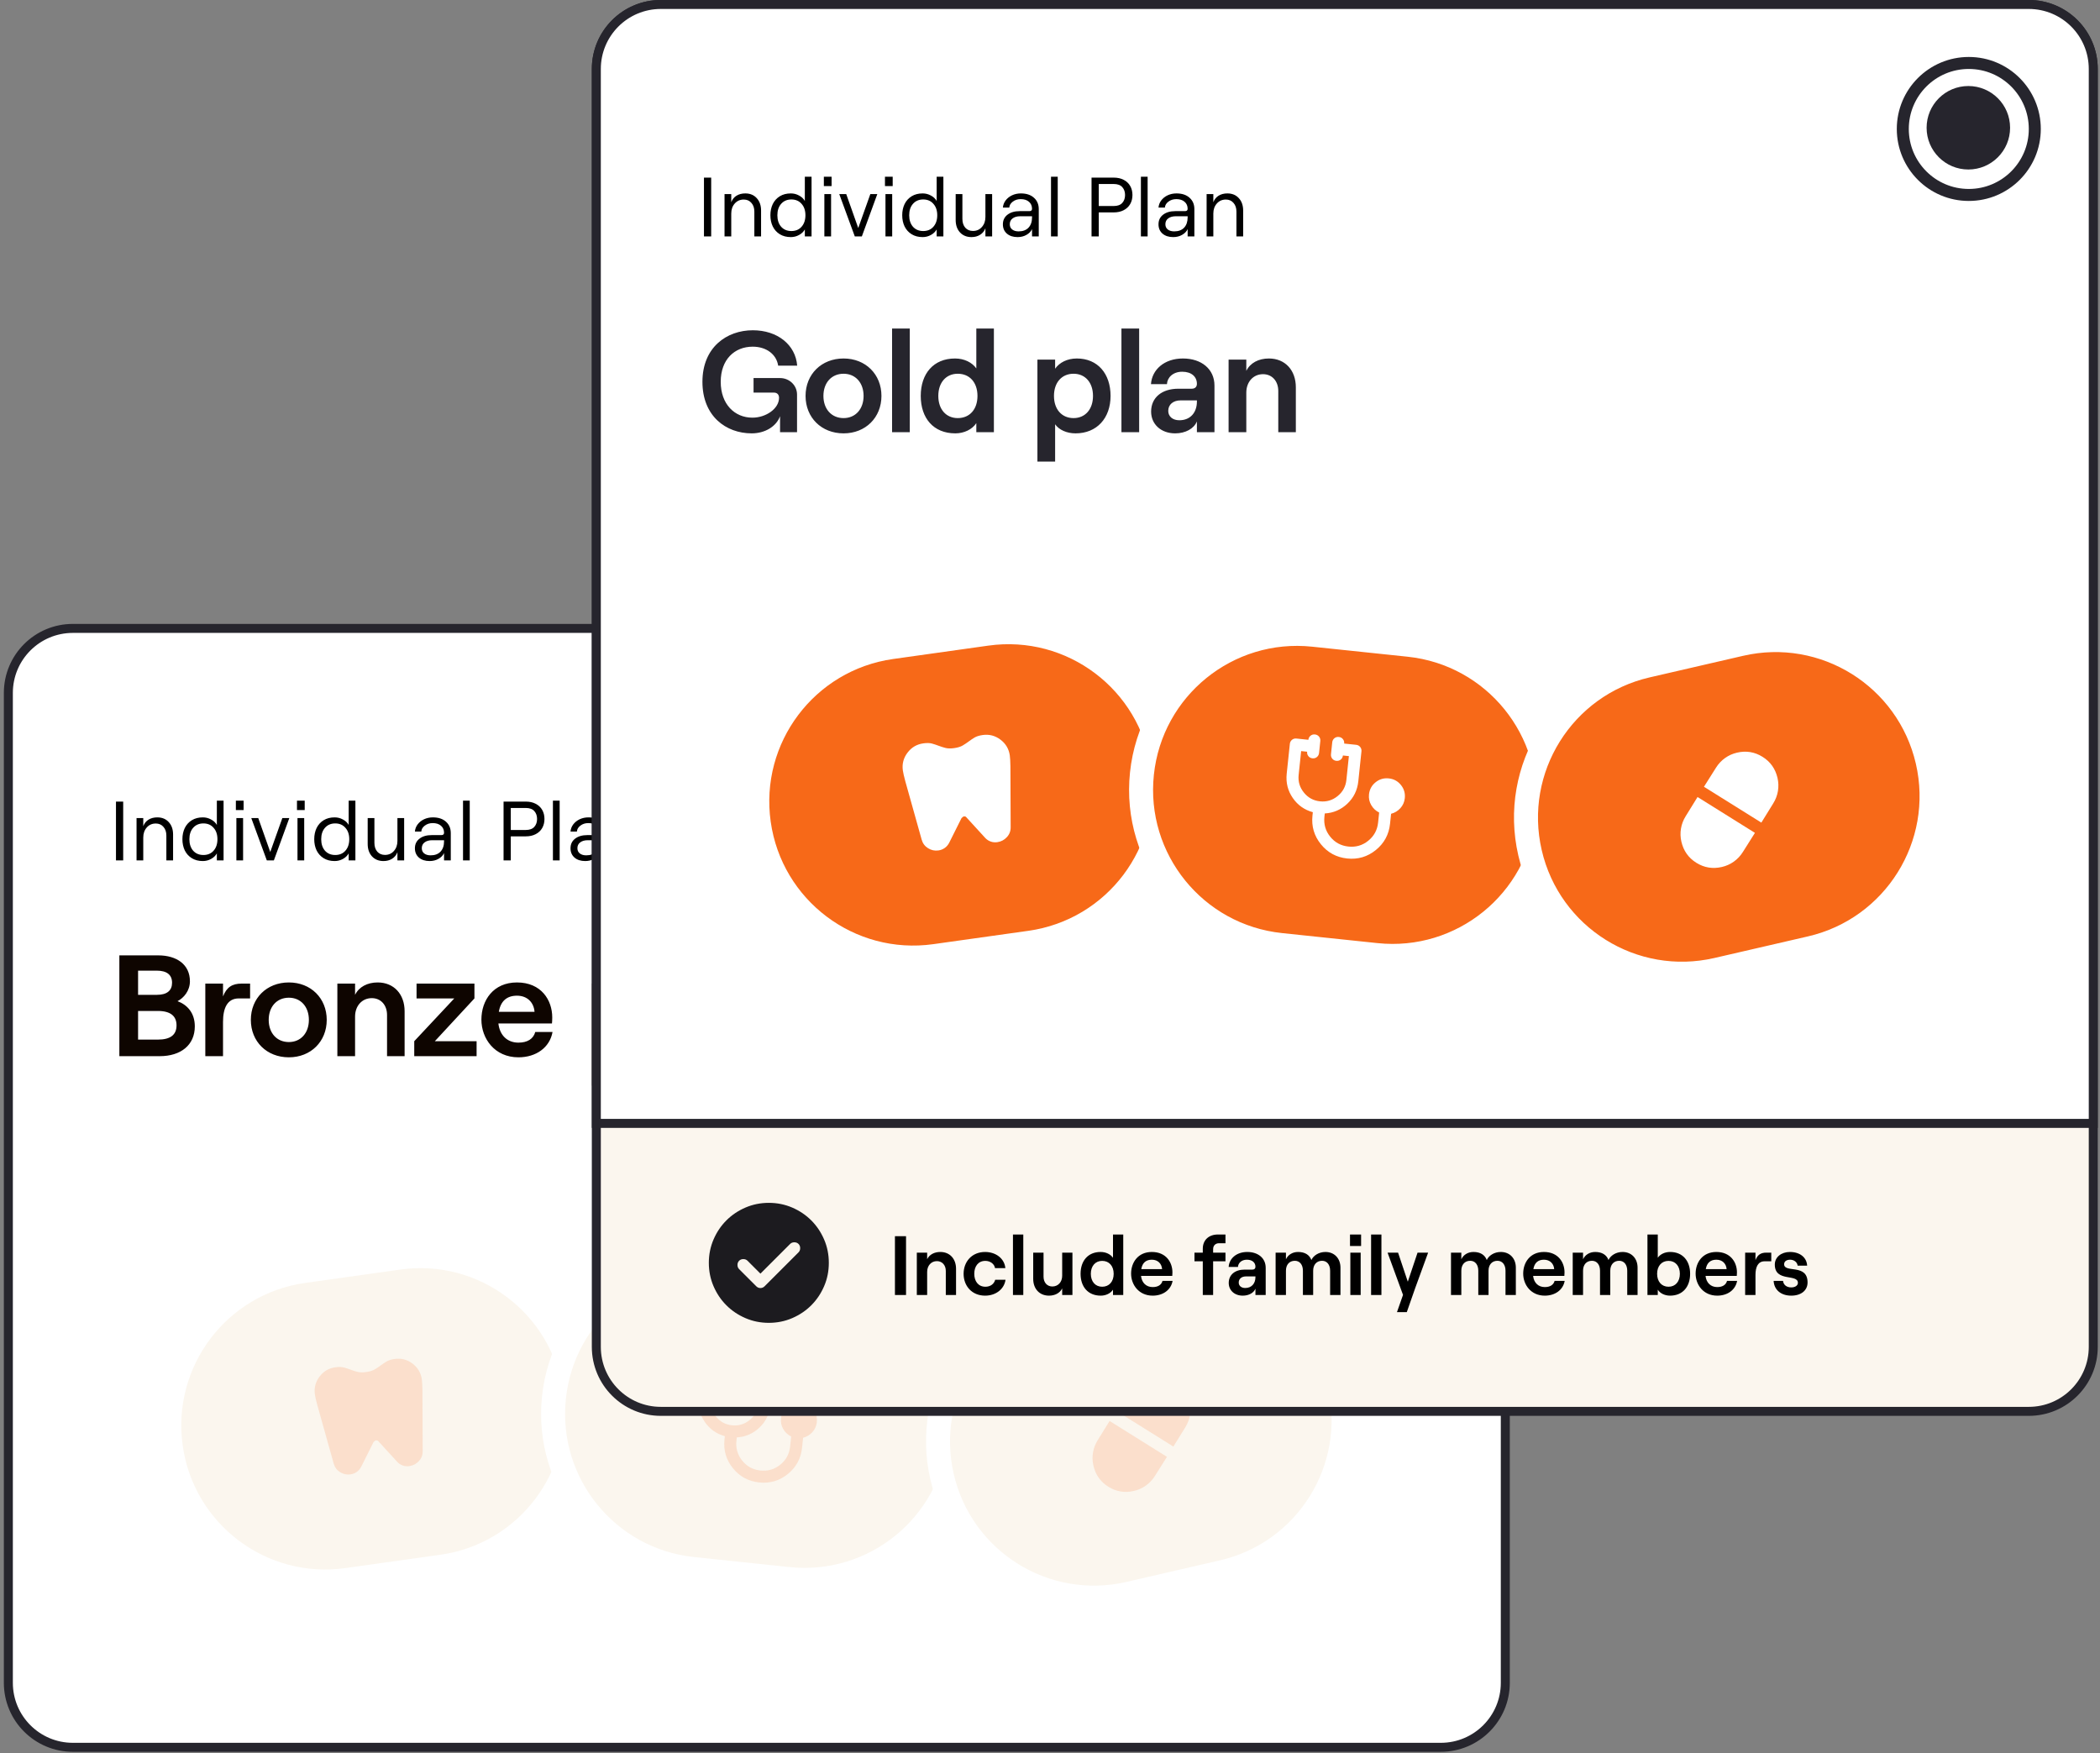 <svg xmlns="http://www.w3.org/2000/svg" width="327" height="273" viewBox="0 0 327 273" fill="none"><rect x="0" y="0" width="327" height="273" fill="#808080" stroke="none"/><path d="M224.354 97.856H11.344C5.797 97.856 1.301 102.352 1.301 107.899V262.051C1.301 267.598 5.797 272.094 11.344 272.094H224.354C229.901 272.094 234.398 267.598 234.398 262.051V107.899C234.398 102.352 229.901 97.856 224.354 97.856Z" fill="white"></path><path d="M224.354 97.856H11.344C5.797 97.856 1.301 102.352 1.301 107.899V262.051C1.301 267.598 5.797 272.094 11.344 272.094H224.354C229.901 272.094 234.398 267.598 234.398 262.051V107.899C234.398 102.352 229.901 97.856 224.354 97.856Z" stroke="#26252D" stroke-width="1.401"></path><path d="M18.059 124.824H19.183V133.98H18.059V124.824ZM21.262 127.387H22.308V128.656C22.483 128.203 22.757 127.863 23.132 127.636C23.516 127.4 23.969 127.283 24.492 127.283C25.234 127.283 25.827 127.527 26.271 128.015C26.725 128.504 26.951 129.149 26.951 129.951V133.98H25.905V130.121C25.905 129.554 25.753 129.101 25.447 128.761C25.151 128.412 24.754 128.238 24.257 128.238C23.69 128.238 23.224 128.442 22.858 128.852C22.491 129.262 22.308 129.785 22.308 130.422V133.98H21.262V127.387ZM31.583 134.084C30.92 134.084 30.349 133.936 29.869 133.639C29.39 133.343 29.023 132.938 28.771 132.423C28.526 131.909 28.404 131.329 28.404 130.683C28.404 130.038 28.526 129.458 28.771 128.944C29.023 128.429 29.39 128.024 29.869 127.727C30.349 127.431 30.92 127.283 31.583 127.283C32.045 127.283 32.472 127.392 32.864 127.61C33.266 127.819 33.566 128.102 33.767 128.46V124.68H34.813V133.98H33.767V132.894C33.566 133.251 33.266 133.539 32.864 133.757C32.472 133.975 32.045 134.084 31.583 134.084ZM29.49 130.683C29.49 131.425 29.686 132.022 30.078 132.475C30.48 132.92 31.012 133.142 31.674 133.142C32.337 133.142 32.864 132.92 33.257 132.475C33.658 132.022 33.858 131.425 33.858 130.683C33.858 129.942 33.658 129.349 33.257 128.905C32.864 128.451 32.337 128.224 31.674 128.224C31.012 128.224 30.48 128.451 30.078 128.905C29.686 129.349 29.49 129.942 29.49 130.683ZM36.807 127.387H37.853V133.98H36.807V127.387ZM37.931 124.68V126.145H36.728V124.68H37.931ZM39.127 127.387H40.213L42.083 132.672L43.966 127.387H45.052L42.645 133.98H41.547L39.127 127.387ZM46.323 127.387H47.369V133.98H46.323V127.387ZM47.447 124.68V126.145H46.244V124.68H47.447ZM52.109 134.084C51.446 134.084 50.875 133.936 50.395 133.639C49.916 133.343 49.55 132.938 49.297 132.423C49.053 131.909 48.931 131.329 48.931 130.683C48.931 130.038 49.053 129.458 49.297 128.944C49.55 128.429 49.916 128.024 50.395 127.727C50.875 127.431 51.446 127.283 52.109 127.283C52.571 127.283 52.998 127.392 53.391 127.61C53.792 127.819 54.093 128.102 54.293 128.46V124.68H55.34V133.98H54.293V132.894C54.093 133.251 53.792 133.539 53.391 133.757C52.998 133.975 52.571 134.084 52.109 134.084ZM50.016 130.683C50.016 131.425 50.212 132.022 50.605 132.475C51.006 132.92 51.538 133.142 52.2 133.142C52.863 133.142 53.391 132.92 53.783 132.475C54.184 132.022 54.385 131.425 54.385 130.683C54.385 129.942 54.184 129.349 53.783 128.905C53.391 128.451 52.863 128.224 52.2 128.224C51.538 128.224 51.006 128.451 50.605 128.905C50.212 129.349 50.016 129.942 50.016 130.683ZM62.931 133.98H61.885V132.711C61.711 133.156 61.432 133.496 61.048 133.731C60.673 133.966 60.228 134.084 59.714 134.084C58.973 134.084 58.375 133.84 57.922 133.352C57.477 132.863 57.254 132.218 57.254 131.416V127.387H58.301V131.246C58.301 131.813 58.449 132.27 58.746 132.619C59.051 132.959 59.452 133.129 59.949 133.129C60.516 133.129 60.978 132.924 61.336 132.515C61.702 132.105 61.885 131.582 61.885 130.945V127.387H62.931V133.98ZM66.896 134.084C66.207 134.084 65.653 133.905 65.234 133.548C64.816 133.182 64.607 132.698 64.607 132.096C64.607 131.468 64.842 130.971 65.313 130.605C65.792 130.23 66.433 130.043 67.236 130.043H68.727C68.866 130.043 68.971 130.012 69.041 129.951C69.11 129.881 69.145 129.794 69.145 129.689C69.145 129.227 68.988 128.861 68.674 128.591C68.36 128.312 67.929 128.172 67.379 128.172C66.9 128.172 66.49 128.303 66.15 128.565C65.81 128.817 65.627 129.127 65.601 129.493H64.607C64.641 129.075 64.785 128.7 65.038 128.368C65.3 128.028 65.636 127.762 66.045 127.571C66.464 127.379 66.917 127.283 67.406 127.283C68.26 127.283 68.936 127.505 69.433 127.95C69.939 128.395 70.192 128.987 70.192 129.729V133.98H69.145V132.842C68.971 133.217 68.679 133.517 68.269 133.744C67.868 133.971 67.41 134.084 66.896 134.084ZM65.679 132.083C65.679 132.423 65.801 132.693 66.045 132.894C66.298 133.094 66.634 133.195 67.052 133.195C67.715 133.195 68.23 133.003 68.596 132.619C68.962 132.227 69.145 131.691 69.145 131.01V130.84H67.301C66.804 130.84 66.407 130.954 66.111 131.18C65.823 131.398 65.679 131.699 65.679 132.083ZM72.099 124.68H73.145V133.98H72.099V124.68ZM78.412 124.824H81.865C82.458 124.824 82.972 124.937 83.408 125.164C83.853 125.391 84.193 125.709 84.428 126.119C84.664 126.529 84.781 126.999 84.781 127.531C84.781 128.063 84.664 128.534 84.428 128.944C84.193 129.354 83.853 129.672 83.408 129.899C82.972 130.125 82.458 130.239 81.865 130.239H79.536V133.98H78.412V124.824ZM81.865 129.245C82.466 129.245 82.911 129.083 83.199 128.761C83.486 128.438 83.63 128.028 83.63 127.531C83.63 127.034 83.486 126.624 83.199 126.302C82.911 125.979 82.466 125.818 81.865 125.818H79.536V129.245H81.865ZM86.098 124.68H87.145V133.98H86.098V124.68ZM91.126 134.084C90.437 134.084 89.883 133.905 89.465 133.548C89.046 133.182 88.837 132.698 88.837 132.096C88.837 131.468 89.072 130.971 89.543 130.605C90.023 130.23 90.664 130.043 91.466 130.043H92.957C93.097 130.043 93.201 130.012 93.271 129.951C93.341 129.881 93.376 129.794 93.376 129.689C93.376 129.227 93.219 128.861 92.905 128.591C92.591 128.312 92.159 128.172 91.61 128.172C91.13 128.172 90.72 128.303 90.38 128.565C90.04 128.817 89.857 129.127 89.831 129.493H88.837C88.872 129.075 89.016 128.7 89.269 128.368C89.53 128.028 89.866 127.762 90.276 127.571C90.694 127.379 91.148 127.283 91.636 127.283C92.491 127.283 93.166 127.505 93.663 127.95C94.169 128.395 94.422 128.987 94.422 129.729V133.98H93.376V132.842C93.201 133.217 92.909 133.517 92.499 133.744C92.098 133.971 91.64 134.084 91.126 134.084ZM89.91 132.083C89.91 132.423 90.032 132.693 90.276 132.894C90.529 133.094 90.864 133.195 91.283 133.195C91.946 133.195 92.46 133.003 92.826 132.619C93.193 132.227 93.376 131.691 93.376 131.01V130.84H91.531C91.034 130.84 90.638 130.954 90.341 131.18C90.053 131.398 89.91 131.699 89.91 132.083ZM96.329 127.387H97.376V128.656C97.55 128.203 97.825 127.863 98.2 127.636C98.583 127.4 99.037 127.283 99.56 127.283C100.301 127.283 100.894 127.527 101.339 128.015C101.792 128.504 102.019 129.149 102.019 129.951V133.98H100.973V130.121C100.973 129.554 100.82 129.101 100.515 128.761C100.218 128.412 99.822 128.238 99.325 128.238C98.758 128.238 98.291 128.442 97.925 128.852C97.559 129.262 97.376 129.785 97.376 130.422V133.98H96.329V127.387Z" fill="black"></path><path d="M18.586 164.468V148.772H24.64C27.532 148.772 29.573 150.207 29.573 152.808C29.573 154.288 28.609 155.409 27.644 155.903C29.147 156.463 30.335 157.719 30.335 159.826C30.335 162.741 28.16 164.468 24.864 164.468H18.586ZM21.501 161.889H24.573C26.568 161.889 27.488 161.127 27.488 159.669C27.488 158.234 26.568 157.427 24.573 157.427H21.501V161.889ZM21.501 154.916H24.438C26.008 154.916 26.792 154.243 26.792 153.033C26.792 151.822 26.008 151.149 24.393 151.149H21.501V154.916ZM37.172 155.477C35.401 155.477 34.728 156.979 34.728 159.131V164.468H31.97V153.167H34.728V155.163C35.289 153.728 36.163 153.167 37.621 153.167H38.944V155.477H37.172ZM44.98 164.647C41.527 164.647 39.06 162.181 39.06 158.817C39.06 155.454 41.527 152.988 44.98 152.988C48.41 152.988 50.877 155.454 50.877 158.817C50.877 162.181 48.41 164.647 44.98 164.647ZM41.841 158.817C41.841 160.858 43.096 162.27 44.98 162.27C46.841 162.27 48.097 160.858 48.097 158.817C48.097 156.777 46.841 155.364 44.98 155.364C43.096 155.364 41.841 156.777 41.841 158.817ZM52.532 164.468V153.167H55.29V154.916C55.895 153.683 57.196 152.988 58.811 152.988C61.344 152.988 63.003 154.826 63.003 157.472V164.468H60.268V158.055C60.268 156.508 59.304 155.432 57.891 155.432C56.366 155.432 55.29 156.642 55.29 158.302V164.468H52.532ZM64.504 164.468V162.136L70.738 155.477H64.863V153.167H73.877V155.477L67.711 162.136H74.213V164.468H64.504ZM80.724 164.647C77.024 164.647 74.961 161.732 74.961 158.773C74.961 155.79 76.8 152.988 80.5 152.988C84.289 152.988 85.993 155.746 85.993 158.436C85.993 158.817 85.971 159.154 85.948 159.378H77.607C77.809 161.194 78.975 162.36 80.724 162.36C82.137 162.36 83.056 161.777 83.347 160.701H86.038C85.612 163.1 83.504 164.647 80.724 164.647ZM77.675 157.562H83.235C83.123 156.127 82.137 155.05 80.5 155.05C78.953 155.05 77.966 155.858 77.675 157.562ZM92.189 169.042V153.167H94.947V154.58C95.619 153.615 96.83 152.988 98.333 152.988C101.584 152.988 103.579 155.364 103.579 158.817C103.579 162.27 101.449 164.647 98.131 164.647C96.763 164.647 95.552 164.109 94.947 163.235V169.042H92.189ZM94.767 158.817C94.767 160.903 95.978 162.27 97.817 162.27C99.633 162.27 100.844 160.903 100.844 158.817C100.844 156.732 99.633 155.364 97.817 155.364C95.978 155.364 94.767 156.732 94.767 158.817ZM105.273 164.468V148.324H108.03V164.468H105.273ZM113.638 164.647C111.418 164.647 109.893 163.212 109.893 161.261C109.893 159.064 111.575 157.696 114.131 157.696H116.216C116.754 157.696 117.023 157.382 117.023 156.934C117.023 155.835 116.194 155.05 114.736 155.05C113.279 155.05 112.404 155.97 112.36 156.979H109.871C110.028 154.737 111.933 152.988 114.848 152.988C117.741 152.988 119.759 154.647 119.759 157.203V164.468H117.023V162.786C116.575 163.907 115.252 164.647 113.638 164.647ZM112.561 161.149C112.561 162.024 113.256 162.607 114.288 162.607C116.014 162.607 117.023 161.396 117.023 159.692V159.513H114.49C113.324 159.513 112.561 160.163 112.561 161.149ZM121.959 164.468V153.167H124.717V154.916C125.322 153.683 126.622 152.988 128.237 152.988C130.771 152.988 132.43 154.826 132.43 157.472V164.468H129.694V158.055C129.694 156.508 128.73 155.432 127.318 155.432C125.793 155.432 124.717 156.642 124.717 158.302V164.468H121.959Z" fill="#0E0500"></path><path d="M62.076 195.848L47.273 197.928C33.988 199.795 24.732 212.078 26.599 225.363C28.466 238.648 40.749 247.904 54.034 246.036L68.837 243.956C82.122 242.089 91.377 229.806 89.51 216.521C87.643 203.236 75.36 193.981 62.076 195.848Z" fill="#FBF6EE" stroke="white" stroke-width="3.737"></path><g opacity="0.4"><mask id="mask0_708_548" style="mask-type:alpha" maskUnits="userSpaceOnUse" x="45" y="208" width="26" height="27"><g opacity="0.4"><path d="M67.665 208.743L45.461 211.863L48.581 234.067L70.785 230.947L67.665 208.743Z" fill="#D9D9D9"></path></g></mask><g mask="url(#mask0_708_548)"><path d="M61.464 211.618C62.482 211.475 63.404 211.715 64.23 212.338C65.057 212.961 65.542 213.781 65.685 214.799C65.709 214.968 65.729 215.197 65.746 215.486C65.763 215.774 65.774 216.107 65.78 216.483L65.818 225.983C65.823 226.58 65.624 227.095 65.222 227.529C64.819 227.963 64.324 228.222 63.738 228.304C63.384 228.354 63.045 228.323 62.723 228.211C62.4 228.099 62.12 227.918 61.88 227.669L58.898 224.409C58.859 224.351 58.803 224.316 58.73 224.302C58.657 224.289 58.582 224.288 58.505 224.299C58.444 224.307 58.33 224.394 58.165 224.559L56.25 228.389C56.078 228.728 55.845 229.001 55.552 229.207C55.258 229.413 54.934 229.541 54.58 229.591C53.994 229.674 53.451 229.557 52.95 229.242C52.45 228.927 52.12 228.482 51.961 227.907L49.405 218.785C49.307 218.421 49.226 218.099 49.163 217.817C49.1 217.535 49.056 217.309 49.032 217.139C48.889 216.121 49.129 215.199 49.752 214.373C50.375 213.546 51.195 213.061 52.213 212.918C52.768 212.84 53.221 212.851 53.574 212.951C53.926 213.051 54.268 213.164 54.6 213.29C54.932 213.417 55.282 213.529 55.65 213.626C56.017 213.724 56.479 213.734 57.034 213.656C57.589 213.578 58.029 213.441 58.355 213.246C58.682 213.051 58.987 212.847 59.272 212.634C59.556 212.421 59.858 212.217 60.177 212.023C60.495 211.829 60.924 211.694 61.464 211.618Z" fill="#F76918"></path></g></g><path d="M127.821 197.57L112.955 196.008C99.613 194.606 87.66 204.284 86.258 217.626C84.856 230.968 94.534 242.921 107.876 244.323L122.743 245.885C136.084 247.288 148.037 237.609 149.439 224.267C150.841 210.925 141.163 198.973 127.821 197.57Z" fill="#FBF6EE" stroke="white" stroke-width="3.737"></path><g opacity="0.4"><mask id="mask1_708_548" style="mask-type:alpha" maskUnits="userSpaceOnUse" x="105" y="209" width="26" height="25"><g opacity="0.4"><path d="M130.12 211.434L107.82 209.09L105.477 231.389L127.776 233.733L130.12 211.434Z" fill="#D9D9D9"></path></g></mask><g mask="url(#mask1_708_548)"><path d="M118.216 230.849C116.544 230.674 115.181 229.935 114.128 228.635C113.075 227.334 112.636 225.848 112.812 224.175L112.868 223.641C111.559 223.284 110.517 222.544 109.743 221.422C108.968 220.299 108.654 219.041 108.801 217.647L109.289 213.002C109.317 212.739 109.429 212.527 109.626 212.368C109.823 212.209 110.053 212.143 110.316 212.17L112.174 212.366C112.202 212.102 112.314 211.891 112.511 211.732C112.708 211.572 112.938 211.506 113.201 211.534C113.464 211.562 113.676 211.674 113.835 211.871C113.994 212.068 114.06 212.298 114.032 212.561L113.837 214.419C113.809 214.682 113.697 214.894 113.5 215.053C113.304 215.213 113.074 215.278 112.81 215.251C112.547 215.223 112.336 215.111 112.176 214.914C112.017 214.717 111.951 214.487 111.979 214.224L111.05 214.126L110.659 217.843C110.552 218.865 110.824 219.778 111.475 220.582C112.126 221.387 112.963 221.843 113.985 221.95C115.007 222.057 115.92 221.785 116.725 221.134C117.529 220.483 117.985 219.646 118.092 218.624L118.483 214.908L117.554 214.81C117.526 215.073 117.414 215.284 117.217 215.444C117.02 215.603 116.79 215.669 116.527 215.641C116.264 215.614 116.052 215.501 115.893 215.305C115.734 215.108 115.668 214.878 115.695 214.615L115.891 212.756C115.918 212.493 116.031 212.282 116.227 212.122C116.424 211.963 116.654 211.897 116.918 211.925C117.181 211.952 117.392 212.065 117.551 212.261C117.711 212.458 117.777 212.688 117.749 212.952L119.607 213.147C119.871 213.175 120.082 213.287 120.241 213.484C120.401 213.68 120.466 213.91 120.439 214.174L119.95 218.819C119.804 220.213 119.235 221.378 118.244 222.315C117.253 223.252 116.081 223.759 114.726 223.836L114.67 224.37C114.548 225.532 114.851 226.562 115.578 227.46C116.306 228.359 117.25 228.869 118.412 228.991C119.573 229.113 120.603 228.81 121.501 228.083C122.4 227.355 122.91 226.411 123.032 225.249L123.196 223.693C122.675 223.435 122.265 223.051 121.966 222.542C121.668 222.033 121.55 221.477 121.613 220.873C121.695 220.099 122.035 219.469 122.634 218.984C123.233 218.499 123.92 218.297 124.694 218.379C125.468 218.46 126.098 218.8 126.583 219.399C127.068 219.998 127.27 220.685 127.188 221.459C127.125 222.063 126.894 222.583 126.496 223.018C126.098 223.454 125.617 223.744 125.054 223.888L124.891 225.445C124.715 227.117 123.977 228.48 122.676 229.533C121.375 230.586 119.889 231.025 118.216 230.849Z" fill="#F76918"></path></g></g><path d="M179.46 197.462L164.895 200.825C151.823 203.843 143.673 216.886 146.691 229.957C149.709 243.029 162.752 251.179 175.823 248.161L190.388 244.798C203.46 241.781 211.61 228.738 208.592 215.666C205.574 202.595 192.531 194.444 179.46 197.462Z" fill="#FBF6EE" stroke="white" stroke-width="3.737"></path><g opacity="0.4"><mask id="mask2_708_548" style="mask-type:alpha" maskUnits="userSpaceOnUse" x="164" y="209" width="28" height="28"><g opacity="0.4"><path d="M186.148 209.823L164.301 214.867L169.345 236.715L191.192 231.671L186.148 209.823Z" fill="#F5762F"></path></g></mask><g mask="url(#mask2_708_548)"><path d="M182.712 225.263L184.562 222.271C184.936 221.673 185.18 221.033 185.294 220.352C185.408 219.67 185.387 218.988 185.229 218.305C184.9 216.879 184.123 215.784 182.9 215.02C181.677 214.255 180.352 214.038 178.926 214.367C178.244 214.525 177.621 214.804 177.058 215.206C176.496 215.607 176.028 216.107 175.655 216.704L173.776 219.679L182.712 225.263ZM176.565 232.171C177.247 232.014 177.87 231.734 178.432 231.333C178.995 230.931 179.463 230.431 179.836 229.834L181.714 226.859L172.779 221.276L170.929 224.268C170.555 224.865 170.311 225.505 170.197 226.186C170.083 226.868 170.104 227.55 170.262 228.233C170.591 229.659 171.367 230.754 172.591 231.519C173.814 232.283 175.138 232.5 176.565 232.171Z" fill="#F76918"></path></g></g><path opacity="0.1" d="M215.011 127.518C220.687 127.518 225.288 122.917 225.288 117.242C225.288 111.566 220.687 106.965 215.011 106.965C209.335 106.965 204.734 111.566 204.734 117.242C204.734 122.917 209.335 127.518 215.011 127.518Z" stroke="#26252D" stroke-width="1.869"></path><path d="M315.909 0.695H102.899C97.352 0.695 92.856 5.192 92.856 10.739V209.735C92.856 215.282 97.352 219.778 102.899 219.778H315.909C321.456 219.778 325.952 215.282 325.952 209.735V10.739C325.952 5.192 321.456 0.695 315.909 0.695Z" fill="#FBF6EE"></path><path d="M315.909 0.695H102.899C97.352 0.695 92.856 5.192 92.856 10.739V209.735C92.856 215.282 97.352 219.778 102.899 219.778H315.909C321.456 219.778 325.952 215.282 325.952 209.735V10.739C325.952 5.192 321.456 0.695 315.909 0.695Z" stroke="#26252D" stroke-width="1.401"></path><mask id="mask3_708_548" style="mask-type:alpha" maskUnits="userSpaceOnUse" x="108" y="185" width="23" height="23"><path d="M130.93 185.441H108.508V207.864H130.93V185.441Z" fill="#D9D9D9"></path></mask><g mask="url(#mask3_708_548)"><path d="M118.41 198.334L116.401 196.325C116.23 196.154 116.012 196.068 115.747 196.068C115.482 196.068 115.264 196.154 115.093 196.325C114.922 196.496 114.836 196.714 114.836 196.979C114.836 197.244 114.922 197.462 115.093 197.633L117.756 200.296C117.942 200.483 118.16 200.576 118.41 200.576C118.659 200.576 118.877 200.483 119.064 200.296L124.342 195.017C124.513 194.846 124.599 194.628 124.599 194.363C124.599 194.098 124.513 193.88 124.342 193.709C124.171 193.538 123.953 193.452 123.688 193.452C123.423 193.452 123.205 193.538 123.034 193.709L118.41 198.334ZM119.718 205.995C118.425 205.995 117.211 205.749 116.074 205.259C114.937 204.768 113.949 204.103 113.108 203.262C112.267 202.421 111.601 201.432 111.111 200.296C110.62 199.159 110.375 197.944 110.375 196.652C110.375 195.36 110.62 194.145 111.111 193.008C111.601 191.872 112.267 190.883 113.108 190.042C113.949 189.201 114.937 188.536 116.074 188.045C117.211 187.555 118.425 187.309 119.718 187.309C121.01 187.309 122.225 187.555 123.361 188.045C124.498 188.536 125.487 189.201 126.327 190.042C127.168 190.883 127.834 191.872 128.324 193.008C128.815 194.145 129.06 195.36 129.06 196.652C129.06 197.944 128.815 199.159 128.324 200.296C127.834 201.432 127.168 202.421 126.327 203.262C125.487 204.103 124.498 204.768 123.361 205.259C122.225 205.749 121.01 205.995 119.718 205.995Z" fill="#1C1B1F"></path></g><path d="M139.355 201.655V192.5H141.082V201.655H139.355ZM142.762 201.655V195.063H144.371V196.083C144.724 195.364 145.483 194.959 146.424 194.959C147.902 194.959 148.87 196.031 148.87 197.574V201.655H147.275V197.915C147.275 197.012 146.712 196.384 145.888 196.384C144.999 196.384 144.371 197.091 144.371 198.058V201.655H142.762ZM153.395 201.76C151.328 201.76 150.047 200.243 150.047 198.359C150.047 196.476 151.328 194.959 153.395 194.959C155.043 194.959 156.403 195.953 156.547 197.47H154.938C154.834 196.816 154.193 196.345 153.434 196.345C152.309 196.345 151.708 197.208 151.708 198.359C151.708 199.51 152.323 200.373 153.447 200.373C154.219 200.373 154.795 199.942 154.965 199.288H156.573C156.377 200.727 155.082 201.76 153.395 201.76ZM157.732 201.655V192.238H159.341V201.655H157.732ZM166.993 195.063V201.655H165.398V200.635C165.031 201.354 164.286 201.76 163.344 201.76C161.853 201.76 160.885 200.687 160.885 199.144V195.063H162.494V198.804C162.494 199.706 163.043 200.334 163.867 200.334C164.77 200.334 165.398 199.628 165.398 198.66V195.063H166.993ZM171.4 201.76C169.412 201.76 168.261 200.373 168.261 198.359C168.261 196.345 169.412 194.959 171.374 194.959C172.224 194.959 172.931 195.325 173.31 195.861V192.238H174.906V201.655H173.31V200.831C172.931 201.407 172.198 201.76 171.4 201.76ZM169.857 198.359C169.857 199.576 170.563 200.373 171.623 200.373C172.708 200.373 173.415 199.576 173.415 198.359C173.415 197.143 172.708 196.345 171.623 196.345C170.563 196.345 169.857 197.143 169.857 198.359ZM179.49 201.76C177.332 201.76 176.129 200.06 176.129 198.333C176.129 196.593 177.201 194.959 179.36 194.959C181.57 194.959 182.564 196.567 182.564 198.137C182.564 198.359 182.551 198.555 182.538 198.686H177.672C177.79 199.746 178.47 200.426 179.49 200.426C180.314 200.426 180.851 200.086 181.021 199.458H182.59C182.342 200.857 181.112 201.76 179.49 201.76ZM177.712 197.627H180.955C180.89 196.79 180.314 196.162 179.36 196.162C178.457 196.162 177.882 196.633 177.712 197.627ZM187.292 201.655V196.41H185.997V195.063H187.292V194.448C187.292 193.114 188.221 192.238 189.646 192.238H190.824V193.598H189.83C189.267 193.598 188.901 193.951 188.901 194.527V195.063H190.824V196.41H188.901V201.655H187.292ZM193.516 201.76C192.221 201.76 191.332 200.923 191.332 199.785C191.332 198.503 192.313 197.705 193.804 197.705H195.02C195.334 197.705 195.491 197.522 195.491 197.261C195.491 196.62 195.007 196.162 194.157 196.162C193.307 196.162 192.796 196.698 192.77 197.287H191.319C191.41 195.979 192.522 194.959 194.222 194.959C195.909 194.959 197.087 195.926 197.087 197.418V201.655H195.491V200.674C195.229 201.328 194.458 201.76 193.516 201.76ZM192.888 199.72C192.888 200.23 193.294 200.57 193.895 200.57C194.902 200.57 195.491 199.863 195.491 198.869V198.765H194.013C193.333 198.765 192.888 199.144 192.888 199.72ZM198.631 201.655V195.063H200.24V196.096C200.554 195.429 201.221 194.959 202.137 194.959C203.183 194.959 203.902 195.403 204.203 196.214C204.504 195.534 205.341 194.959 206.388 194.959C207.813 194.959 208.729 195.992 208.729 197.391V201.655H207.12V197.875C207.12 196.947 206.636 196.332 205.864 196.332C205.014 196.332 204.478 196.947 204.478 197.875V201.655H202.882V197.875C202.882 196.947 202.398 196.332 201.627 196.332C200.763 196.332 200.24 196.947 200.24 197.875V201.655H198.631ZM210.268 201.655V195.063H211.876V201.655H210.268ZM210.215 194.03V192.238H211.942V194.03H210.215ZM213.499 201.655V192.238H215.108V201.655H213.499ZM217.529 204.324L218.47 201.642L216.064 195.063H217.699L219.216 199.589L220.733 195.063H222.381L220.367 200.583L219.059 204.324H217.529ZM225.94 201.655V195.063H227.549V196.096C227.863 195.429 228.53 194.959 229.445 194.959C230.492 194.959 231.211 195.403 231.512 196.214C231.813 195.534 232.65 194.959 233.696 194.959C235.122 194.959 236.038 195.992 236.038 197.391V201.655H234.429V197.875C234.429 196.947 233.945 196.332 233.173 196.332C232.323 196.332 231.787 196.947 231.787 197.875V201.655H230.191V197.875C230.191 196.947 229.707 196.332 228.935 196.332C228.072 196.332 227.549 196.947 227.549 197.875V201.655H225.94ZM240.545 201.76C238.387 201.76 237.184 200.06 237.184 198.333C237.184 196.593 238.257 194.959 240.415 194.959C242.625 194.959 243.619 196.567 243.619 198.137C243.619 198.359 243.606 198.555 243.593 198.686H238.727C238.845 199.746 239.525 200.426 240.545 200.426C241.369 200.426 241.906 200.086 242.076 199.458H243.645C243.397 200.857 242.167 201.76 240.545 201.76ZM238.767 197.627H242.01C241.945 196.79 241.369 196.162 240.415 196.162C239.512 196.162 238.937 196.633 238.767 197.627ZM244.895 201.655V195.063H246.504V196.096C246.818 195.429 247.485 194.959 248.401 194.959C249.447 194.959 250.166 195.403 250.467 196.214C250.768 195.534 251.605 194.959 252.652 194.959C254.077 194.959 254.993 195.992 254.993 197.391V201.655H253.384V197.875C253.384 196.947 252.9 196.332 252.128 196.332C251.278 196.332 250.742 196.947 250.742 197.875V201.655H249.146V197.875C249.146 196.947 248.662 196.332 247.891 196.332C247.027 196.332 246.504 196.947 246.504 197.875V201.655H244.895ZM260.05 201.76C259.239 201.76 258.507 201.407 258.14 200.831V201.655H256.532V192.238H258.14V195.861C258.507 195.325 259.213 194.959 260.063 194.959C262.025 194.959 263.176 196.345 263.176 198.359C263.176 200.373 262.025 201.76 260.05 201.76ZM258.036 198.359C258.036 199.576 258.742 200.373 259.815 200.373C260.874 200.373 261.58 199.576 261.58 198.359C261.58 197.143 260.874 196.345 259.815 196.345C258.742 196.345 258.036 197.143 258.036 198.359ZM267.394 201.76C265.236 201.76 264.033 200.06 264.033 198.333C264.033 196.593 265.105 194.959 267.264 194.959C269.474 194.959 270.468 196.567 270.468 198.137C270.468 198.359 270.455 198.555 270.442 198.686H265.576C265.694 199.746 266.374 200.426 267.394 200.426C268.218 200.426 268.755 200.086 268.925 199.458H270.494C270.246 200.857 269.016 201.76 267.394 201.76ZM265.616 197.627H268.859C268.794 196.79 268.218 196.162 267.264 196.162C266.361 196.162 265.786 196.633 265.616 197.627ZM274.779 196.41C273.745 196.41 273.353 197.287 273.353 198.542V201.655H271.744V195.063H273.353V196.227C273.68 195.39 274.19 195.063 275.04 195.063H275.812V196.41H274.779ZM278.926 201.76C277.33 201.76 276.257 200.871 276.179 199.458H277.644C277.709 200.086 278.206 200.478 278.926 200.478C279.553 200.478 279.959 200.164 279.959 199.772C279.959 198.307 276.362 199.706 276.362 196.92C276.362 195.769 277.369 194.959 278.716 194.959C280.273 194.959 281.332 195.809 281.398 197.091H279.92C279.841 196.476 279.279 196.162 278.755 196.162C278.193 196.162 277.814 196.423 277.814 196.868C277.814 198.294 281.463 196.724 281.463 199.706C281.463 200.949 280.456 201.76 278.926 201.76Z" fill="black"></path><path d="M325.251 174.935H325.952V174.234V10.739C325.952 5.192 321.455 0.695 315.909 0.695H102.898C97.352 0.695 92.856 5.192 92.856 10.739V174.234V174.935H93.556H325.251Z" fill="white"></path><path d="M325.251 174.935H325.952V174.234V10.739C325.952 5.192 321.455 0.695 315.909 0.695H102.898C97.352 0.695 92.856 5.192 92.856 10.739V174.234V174.935H93.556H325.251Z" stroke="#26252D" stroke-width="1.401"></path><path d="M109.617 27.66H110.741V36.815H109.617V27.66ZM112.82 30.223H113.866V31.492C114.041 31.039 114.315 30.699 114.69 30.472C115.074 30.236 115.527 30.119 116.051 30.119C116.792 30.119 117.385 30.363 117.829 30.851C118.283 31.339 118.51 31.985 118.51 32.787V36.815H117.463V32.957C117.463 32.39 117.311 31.937 117.005 31.597C116.709 31.248 116.312 31.073 115.815 31.073C115.248 31.073 114.782 31.278 114.416 31.688C114.049 32.098 113.866 32.621 113.866 33.258V36.815H112.82V30.223ZM123.141 36.92C122.478 36.92 121.907 36.772 121.427 36.475C120.948 36.179 120.581 35.773 120.329 35.259C120.084 34.744 119.962 34.165 119.962 33.519C119.962 32.874 120.084 32.294 120.329 31.78C120.581 31.265 120.948 30.86 121.427 30.563C121.907 30.267 122.478 30.119 123.141 30.119C123.603 30.119 124.03 30.228 124.423 30.446C124.824 30.655 125.124 30.938 125.325 31.296V27.516H126.371V36.815H125.325V35.73C125.124 36.087 124.824 36.375 124.423 36.593C124.03 36.811 123.603 36.92 123.141 36.92ZM121.048 33.519C121.048 34.261 121.244 34.858 121.637 35.311C122.038 35.756 122.57 35.978 123.232 35.978C123.895 35.978 124.423 35.756 124.815 35.311C125.216 34.858 125.417 34.261 125.417 33.519C125.417 32.778 125.216 32.185 124.815 31.741C124.423 31.287 123.895 31.06 123.232 31.06C122.57 31.06 122.038 31.287 121.637 31.741C121.244 32.185 121.048 32.778 121.048 33.519ZM128.365 30.223H129.411V36.815H128.365V30.223ZM129.49 27.516V28.981H128.286V27.516H129.49ZM130.685 30.223H131.771L133.641 35.507L135.524 30.223H136.61L134.203 36.815H133.105L130.685 30.223ZM137.881 30.223H138.927V36.815H137.881V30.223ZM139.005 27.516V28.981H137.802V27.516H139.005ZM143.667 36.92C143.004 36.92 142.433 36.772 141.954 36.475C141.474 36.179 141.108 35.773 140.855 35.259C140.611 34.744 140.489 34.165 140.489 33.519C140.489 32.874 140.611 32.294 140.855 31.78C141.108 31.265 141.474 30.86 141.954 30.563C142.433 30.267 143.004 30.119 143.667 30.119C144.129 30.119 144.556 30.228 144.949 30.446C145.35 30.655 145.651 30.938 145.851 31.296V27.516H146.898V36.815H145.851V35.73C145.651 36.087 145.35 36.375 144.949 36.593C144.556 36.811 144.129 36.92 143.667 36.92ZM141.574 33.519C141.574 34.261 141.77 34.858 142.163 35.311C142.564 35.756 143.096 35.978 143.759 35.978C144.421 35.978 144.949 35.756 145.341 35.311C145.742 34.858 145.943 34.261 145.943 33.519C145.943 32.778 145.742 32.185 145.341 31.741C144.949 31.287 144.421 31.06 143.759 31.06C143.096 31.06 142.564 31.287 142.163 31.741C141.77 32.185 141.574 32.778 141.574 33.519ZM154.489 36.815H153.443V35.547C153.268 35.991 152.989 36.331 152.606 36.567C152.231 36.802 151.786 36.92 151.271 36.92C150.53 36.92 149.933 36.676 149.48 36.188C149.035 35.699 148.812 35.054 148.812 34.252V30.223H149.859V34.082C149.859 34.649 150.007 35.106 150.304 35.455C150.609 35.795 151.01 35.965 151.507 35.965C152.074 35.965 152.536 35.76 152.893 35.35C153.26 34.941 153.443 34.417 153.443 33.781V30.223H154.489V36.815ZM158.453 36.92C157.764 36.92 157.211 36.741 156.792 36.384C156.373 36.018 156.164 35.534 156.164 34.932C156.164 34.304 156.4 33.807 156.871 33.441C157.35 33.066 157.991 32.878 158.793 32.878H160.284C160.424 32.878 160.528 32.848 160.598 32.787C160.668 32.717 160.703 32.63 160.703 32.525C160.703 32.063 160.546 31.697 160.232 31.427C159.918 31.148 159.486 31.008 158.937 31.008C158.457 31.008 158.048 31.139 157.708 31.4C157.368 31.653 157.184 31.963 157.158 32.329H156.164C156.199 31.911 156.343 31.536 156.596 31.204C156.857 30.864 157.193 30.598 157.603 30.406C158.022 30.215 158.475 30.119 158.963 30.119C159.818 30.119 160.494 30.341 160.991 30.786C161.496 31.23 161.749 31.823 161.749 32.565V36.815H160.703V35.677C160.528 36.052 160.236 36.353 159.826 36.58C159.425 36.807 158.968 36.92 158.453 36.92ZM157.237 34.919C157.237 35.259 157.359 35.529 157.603 35.73C157.856 35.93 158.192 36.031 158.61 36.031C159.273 36.031 159.787 35.839 160.153 35.455C160.52 35.063 160.703 34.526 160.703 33.846V33.676H158.859C158.362 33.676 157.965 33.79 157.668 34.016C157.381 34.234 157.237 34.535 157.237 34.919ZM163.657 27.516H164.703V36.815H163.657V27.516ZM169.969 27.66H173.422C174.015 27.66 174.53 27.773 174.966 28C175.41 28.226 175.75 28.545 175.986 28.955C176.221 29.364 176.339 29.835 176.339 30.367C176.339 30.899 176.221 31.37 175.986 31.78C175.75 32.19 175.41 32.508 174.966 32.735C174.53 32.961 174.015 33.075 173.422 33.075H171.094V36.815H169.969V27.66ZM173.422 32.081C174.024 32.081 174.469 31.919 174.756 31.597C175.044 31.274 175.188 30.864 175.188 30.367C175.188 29.87 175.044 29.46 174.756 29.138C174.469 28.815 174.024 28.654 173.422 28.654H171.094V32.081H173.422ZM177.656 27.516H178.702V36.815H177.656V27.516ZM182.684 36.92C181.995 36.92 181.441 36.741 181.022 36.384C180.604 36.018 180.395 35.534 180.395 34.932C180.395 34.304 180.63 33.807 181.101 33.441C181.581 33.066 182.221 32.878 183.024 32.878H184.515C184.654 32.878 184.759 32.848 184.829 32.787C184.898 32.717 184.933 32.63 184.933 32.525C184.933 32.063 184.776 31.697 184.462 31.427C184.148 31.148 183.717 31.008 183.168 31.008C182.688 31.008 182.278 31.139 181.938 31.4C181.598 31.653 181.415 31.963 181.389 32.329H180.395C180.43 31.911 180.573 31.536 180.826 31.204C181.088 30.864 181.424 30.598 181.833 30.406C182.252 30.215 182.705 30.119 183.194 30.119C184.048 30.119 184.724 30.341 185.221 30.786C185.727 31.23 185.98 31.823 185.98 32.565V36.815H184.933V35.677C184.759 36.052 184.467 36.353 184.057 36.58C183.656 36.807 183.198 36.92 182.684 36.92ZM181.467 34.919C181.467 35.259 181.589 35.529 181.833 35.73C182.086 35.93 182.422 36.031 182.841 36.031C183.503 36.031 184.018 35.839 184.384 35.455C184.75 35.063 184.933 34.526 184.933 33.846V33.676H183.089C182.592 33.676 182.195 33.79 181.899 34.016C181.611 34.234 181.467 34.535 181.467 34.919ZM187.887 30.223H188.933V31.492C189.108 31.039 189.382 30.699 189.757 30.472C190.141 30.236 190.594 30.119 191.118 30.119C191.859 30.119 192.452 30.363 192.896 30.851C193.35 31.339 193.577 31.985 193.577 32.787V36.815H192.53V32.957C192.53 32.39 192.378 31.937 192.072 31.597C191.776 31.248 191.379 31.073 190.882 31.073C190.315 31.073 189.849 31.278 189.483 31.688C189.116 32.098 188.933 32.621 188.933 33.258V36.815H187.887V30.223Z" fill="black"></path><path d="M117.048 67.483C113.057 67.483 109.379 64.815 109.379 59.456C109.379 54.097 113.146 51.429 117.227 51.429C121.061 51.429 123.886 53.693 124.133 56.945H121.173C120.904 55.173 119.335 53.985 117.205 53.985C114.379 53.985 112.227 55.981 112.227 59.456C112.227 62.931 114.379 65.039 117.16 65.039C119.29 65.039 121.308 63.626 121.308 61.945C121.308 61.452 121.016 61.138 120.523 61.138H117.339V58.873H121.487C122.855 58.873 124.111 59.949 124.111 61.452V67.304H121.465V64.815C120.882 66.407 119.133 67.483 117.048 67.483ZM131.357 67.483C127.904 67.483 125.437 65.017 125.437 61.653C125.437 58.29 127.904 55.824 131.357 55.824C134.787 55.824 137.254 58.29 137.254 61.653C137.254 65.017 134.787 67.483 131.357 67.483ZM128.218 61.653C128.218 63.694 129.473 65.106 131.357 65.106C133.218 65.106 134.473 63.694 134.473 61.653C134.473 59.613 133.218 58.2 131.357 58.2C129.473 58.2 128.218 59.613 128.218 61.653ZM138.909 67.304V51.16H141.667V67.304H138.909ZM148.754 67.483C145.346 67.483 143.373 65.106 143.373 61.653C143.373 58.2 145.346 55.824 148.709 55.824C150.166 55.824 151.377 56.451 152.027 57.371V51.16H154.763V67.304H152.027V65.891C151.377 66.878 150.122 67.483 148.754 67.483ZM146.108 61.653C146.108 63.739 147.319 65.106 149.135 65.106C150.996 65.106 152.207 63.739 152.207 61.653C152.207 59.568 150.996 58.2 149.135 58.2C147.319 58.2 146.108 59.568 146.108 61.653ZM161.54 71.878V56.003H164.298V57.416C164.971 56.451 166.182 55.824 167.684 55.824C170.935 55.824 172.931 58.2 172.931 61.653C172.931 65.106 170.801 67.483 167.482 67.483C166.115 67.483 164.904 66.945 164.298 66.07V71.878H161.54ZM164.119 61.653C164.119 63.739 165.33 65.106 167.168 65.106C168.985 65.106 170.195 63.739 170.195 61.653C170.195 59.568 168.985 58.2 167.168 58.2C165.33 58.2 164.119 59.568 164.119 61.653ZM174.624 67.304V51.16H177.382V67.304H174.624ZM182.989 67.483C180.769 67.483 179.245 66.048 179.245 64.097C179.245 61.9 180.926 60.532 183.482 60.532H185.568C186.106 60.532 186.375 60.218 186.375 59.77C186.375 58.671 185.545 57.886 184.088 57.886C182.63 57.886 181.756 58.806 181.711 59.815H179.222C179.379 57.572 181.285 55.824 184.2 55.824C187.092 55.824 189.11 57.483 189.11 60.039V67.304H186.375V65.622C185.926 66.743 184.604 67.483 182.989 67.483ZM181.913 63.985C181.913 64.86 182.608 65.443 183.639 65.443C185.366 65.443 186.375 64.232 186.375 62.528V62.348H183.841C182.675 62.348 181.913 62.999 181.913 63.985ZM191.31 67.304V56.003H194.068V57.752C194.674 56.519 195.974 55.824 197.588 55.824C200.122 55.824 201.781 57.662 201.781 60.308V67.304H199.046V60.891C199.046 59.344 198.082 58.268 196.669 58.268C195.144 58.268 194.068 59.478 194.068 61.138V67.304H191.31Z" fill="#26252D"></path><path d="M153.634 98.688L138.832 100.768C125.547 102.635 116.291 114.918 118.158 128.203C120.025 141.487 132.308 150.743 145.593 148.876L160.395 146.796C173.68 144.929 182.936 132.646 181.069 119.361C179.202 106.076 166.919 96.82 153.634 98.688Z" fill="#F76918" stroke="white" stroke-width="3.737"></path><mask id="mask4_708_548" style="mask-type:alpha" maskUnits="userSpaceOnUse" x="137" y="111" width="26" height="26"><path d="M159.22 111.583L137.016 114.703L140.136 136.907L162.34 133.786L159.22 111.583Z" fill="#D9D9D9"></path></mask><g mask="url(#mask4_708_548)"><path d="M153.02 114.458C154.037 114.315 154.959 114.555 155.786 115.178C156.613 115.801 157.097 116.621 157.24 117.639C157.264 117.808 157.285 118.037 157.302 118.326C157.319 118.614 157.33 118.947 157.336 119.323L157.374 128.823C157.379 129.42 157.18 129.935 156.777 130.369C156.374 130.803 155.88 131.061 155.294 131.144C154.939 131.194 154.601 131.163 154.278 131.051C153.956 130.939 153.675 130.758 153.436 130.509L150.454 127.248C150.414 127.191 150.358 127.156 150.286 127.142C150.213 127.129 150.138 127.128 150.061 127.138C149.999 127.147 149.886 127.234 149.72 127.399L147.806 131.229C147.633 131.568 147.4 131.84 147.107 132.047C146.813 132.253 146.489 132.381 146.135 132.431C145.549 132.513 145.006 132.397 144.506 132.082C144.005 131.767 143.675 131.322 143.516 130.747L140.96 121.625C140.862 121.261 140.781 120.938 140.718 120.656C140.655 120.374 140.611 120.149 140.587 119.979C140.444 118.961 140.684 118.039 141.307 117.213C141.93 116.386 142.75 115.901 143.768 115.758C144.323 115.68 144.777 115.691 145.129 115.791C145.481 115.891 145.823 116.004 146.155 116.13C146.488 116.257 146.837 116.369 147.205 116.466C147.572 116.564 148.034 116.574 148.589 116.496C149.144 116.418 149.585 116.281 149.911 116.086C150.237 115.891 150.543 115.687 150.827 115.474C151.112 115.261 151.414 115.057 151.732 114.863C152.051 114.669 152.48 114.534 153.02 114.458Z" fill="white"></path></g><path d="M219.379 100.406L204.513 98.844C191.171 97.442 179.219 107.12 177.816 120.462C176.414 133.804 186.093 145.757 199.435 147.159L214.301 148.721C227.643 150.124 239.595 140.445 240.998 127.103C242.4 113.761 232.721 101.809 219.379 100.406Z" fill="#F76918" stroke="white" stroke-width="3.737"></path><mask id="mask5_708_548" style="mask-type:alpha" maskUnits="userSpaceOnUse" x="197" y="111" width="25" height="26"><path d="M221.678 114.27L199.379 111.926L197.035 134.225L219.334 136.569L221.678 114.27Z" fill="#D9D9D9"></path></mask><g mask="url(#mask5_708_548)"><path d="M209.775 133.685C208.103 133.509 206.74 132.771 205.686 131.471C204.633 130.17 204.195 128.684 204.37 127.011L204.426 126.477C203.117 126.12 202.076 125.38 201.301 124.258C200.527 123.135 200.213 121.877 200.359 120.483L200.848 115.838C200.875 115.574 200.988 115.363 201.184 115.204C201.381 115.044 201.611 114.979 201.874 115.006L203.733 115.202C203.76 114.938 203.873 114.727 204.069 114.568C204.266 114.408 204.496 114.342 204.76 114.37C205.023 114.398 205.234 114.51 205.393 114.707C205.553 114.904 205.619 115.134 205.591 115.397L205.396 117.255C205.368 117.518 205.256 117.73 205.059 117.889C204.862 118.048 204.632 118.114 204.369 118.087C204.106 118.059 203.894 117.947 203.735 117.75C203.576 117.553 203.51 117.323 203.537 117.06L202.608 116.962L202.218 120.679C202.11 121.701 202.382 122.614 203.034 123.418C203.685 124.223 204.522 124.679 205.544 124.786C206.566 124.893 207.479 124.621 208.283 123.97C209.087 123.319 209.543 122.482 209.651 121.46L210.041 117.743L209.112 117.646C209.085 117.909 208.972 118.12 208.776 118.28C208.579 118.439 208.349 118.505 208.085 118.477C207.822 118.45 207.611 118.337 207.452 118.141C207.292 117.944 207.226 117.714 207.254 117.45L207.449 115.592C207.477 115.329 207.589 115.118 207.786 114.958C207.983 114.799 208.213 114.733 208.476 114.761C208.739 114.788 208.951 114.901 209.11 115.097C209.269 115.294 209.335 115.524 209.308 115.788L211.166 115.983C211.429 116.01 211.64 116.123 211.8 116.32C211.959 116.516 212.025 116.746 211.997 117.01L211.509 121.655C211.363 123.049 210.794 124.214 209.803 125.151C208.812 126.088 207.639 126.595 206.285 126.672L206.229 127.206C206.107 128.368 206.409 129.398 207.137 130.296C207.864 131.195 208.809 131.705 209.97 131.827C211.132 131.949 212.162 131.646 213.06 130.919C213.959 130.191 214.469 129.247 214.591 128.085L214.754 126.529C214.234 126.271 213.824 125.887 213.525 125.378C213.226 124.869 213.109 124.313 213.172 123.709C213.253 122.935 213.594 122.305 214.193 121.82C214.791 121.335 215.478 121.133 216.252 121.214C217.027 121.296 217.656 121.636 218.141 122.235C218.626 122.834 218.828 123.521 218.747 124.295C218.683 124.899 218.453 125.419 218.055 125.854C217.656 126.29 217.176 126.58 216.613 126.724L216.449 128.281C216.273 129.953 215.535 131.316 214.235 132.369C212.934 133.422 211.447 133.861 209.775 133.685Z" fill="white"></path></g><path d="M271.014 100.302L256.449 103.665C243.378 106.682 235.228 119.725 238.245 132.797C241.263 145.869 254.306 154.019 267.378 151.001L281.943 147.638C295.014 144.62 303.164 131.578 300.147 118.506C297.129 105.434 284.086 97.284 271.014 100.302Z" fill="#F76918" stroke="white" stroke-width="3.737"></path><mask id="mask6_708_548" style="mask-type:alpha" maskUnits="userSpaceOnUse" x="255" y="112" width="28" height="28"><path d="M277.703 112.659L255.855 117.703L260.899 139.551L282.747 134.507L277.703 112.659Z" fill="#D9D9D9"></path></mask><g mask="url(#mask6_708_548)"><path d="M274.267 128.099L276.117 125.107C276.49 124.509 276.734 123.869 276.849 123.188C276.963 122.506 276.941 121.824 276.784 121.141C276.454 119.715 275.678 118.62 274.455 117.856C273.232 117.091 271.907 116.874 270.481 117.203C269.798 117.361 269.176 117.64 268.613 118.042C268.051 118.443 267.583 118.943 267.209 119.54L265.331 122.515L274.267 128.099ZM268.119 135.007C268.802 134.85 269.425 134.57 269.987 134.168C270.55 133.767 271.017 133.267 271.391 132.67L273.269 129.695L264.333 124.112L262.483 127.104C262.11 127.701 261.866 128.341 261.752 129.022C261.637 129.704 261.659 130.386 261.817 131.069C262.146 132.495 262.922 133.59 264.145 134.355C265.368 135.119 266.693 135.336 268.119 135.007Z" fill="white"></path></g><path d="M306.57 30.358C312.245 30.358 316.847 25.757 316.847 20.081C316.847 14.406 312.245 9.805 306.57 9.805C300.894 9.805 296.293 14.406 296.293 20.081C296.293 25.757 300.894 30.358 306.57 30.358Z" stroke="#26252D" stroke-width="1.869"></path><path d="M306.5 26.395C310.09 26.395 313 23.484 313 19.895C313 16.305 310.09 13.395 306.5 13.395C302.91 13.395 300 16.305 300 19.895C300 23.484 302.91 26.395 306.5 26.395Z" fill="#26252D"></path></svg>